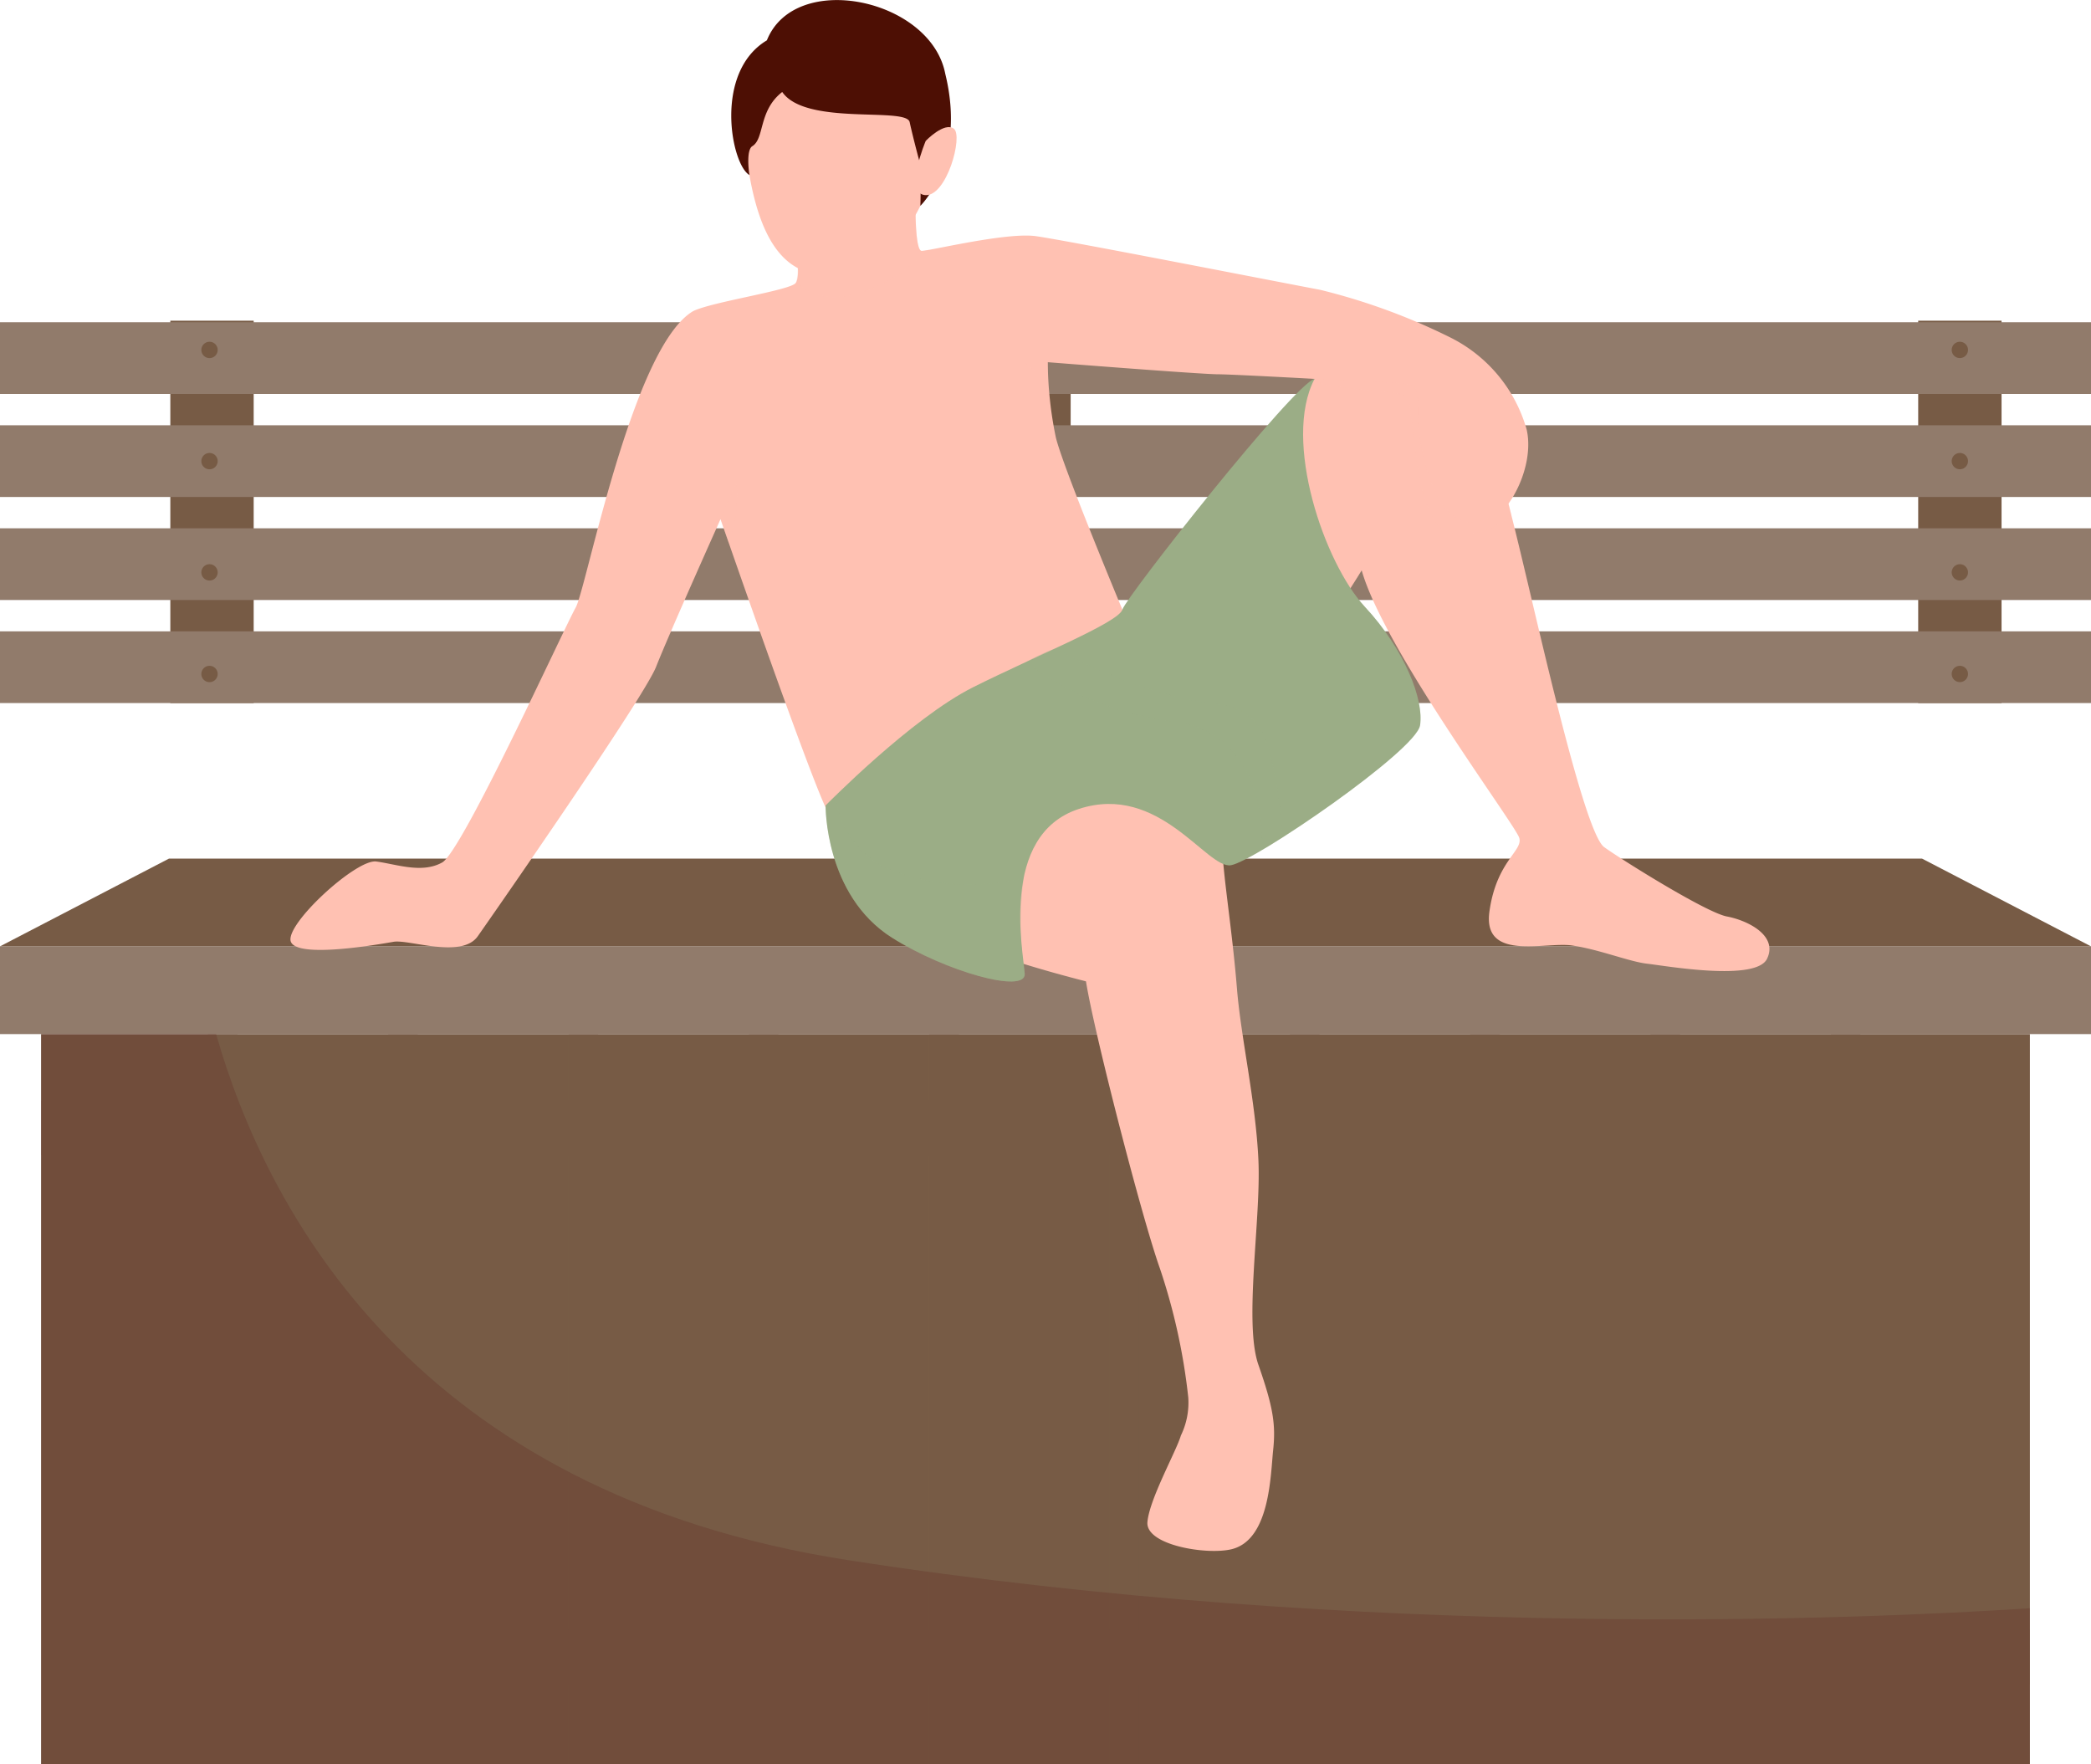 <?xml version="1.0" encoding="UTF-8"?>
<svg xmlns="http://www.w3.org/2000/svg" xmlns:xlink="http://www.w3.org/1999/xlink" id="sauna" width="125" height="105.459" viewBox="0 0 125 105.459">
  <defs>
    <clipPath id="clip-path">
      <rect id="長方形_6160" data-name="長方形 6160" width="125" height="105.459" fill="none"></rect>
    </clipPath>
    <clipPath id="clip-path-3">
      <rect id="長方形_6151" data-name="長方形 6151" width="118.889" height="43.642" fill="none"></rect>
    </clipPath>
    <clipPath id="clip-path-5">
      <rect id="長方形_6153" data-name="長方形 6153" width="7.956" height="6.69" fill="none"></rect>
    </clipPath>
    <clipPath id="clip-path-6">
      <rect id="長方形_6154" data-name="長方形 6154" width="0.988" height="3.589" fill="none"></rect>
    </clipPath>
    <clipPath id="clip-path-7">
      <rect id="長方形_6155" data-name="長方形 6155" width="1.32" height="0.623" fill="none"></rect>
    </clipPath>
    <clipPath id="clip-path-8">
      <rect id="長方形_6156" data-name="長方形 6156" width="11.776" height="9.279" fill="none"></rect>
    </clipPath>
    <clipPath id="clip-path-9">
      <rect id="長方形_6157" data-name="長方形 6157" width="15.341" height="12.058" fill="none"></rect>
    </clipPath>
    <clipPath id="clip-path-10">
      <rect id="長方形_6158" data-name="長方形 6158" width="11.903" height="11.113" fill="none"></rect>
    </clipPath>
  </defs>
  <g id="グループ_1845" data-name="グループ 1845" clip-path="url(#clip-path)">
    <rect id="長方形_6130" data-name="長方形 6130" width="4.983" height="22.857" transform="translate(10.182 19.171)" fill="#775b45"></rect>
    <rect id="長方形_6131" data-name="長方形 6131" width="4.983" height="22.857" transform="translate(59.021 19.171)" fill="#775b45"></rect>
    <rect id="長方形_6132" data-name="長方形 6132" width="4.983" height="22.857" transform="translate(114.67 19.171)" fill="#775b45"></rect>
    <rect id="長方形_6133" data-name="長方形 6133" width="125" height="4.287" transform="translate(0 37.741)" fill="#917b6b"></rect>
    <rect id="長方形_6134" data-name="長方形 6134" width="125" height="4.287" transform="translate(0 31.581)" fill="#917b6b"></rect>
    <rect id="長方形_6135" data-name="長方形 6135" width="125" height="4.287" transform="translate(0 25.422)" fill="#917b6b"></rect>
    <rect id="長方形_6136" data-name="長方形 6136" width="125" height="4.287" transform="translate(0 19.263)" fill="#917b6b"></rect>
    <g id="グループ_1844" data-name="グループ 1844">
      <g id="グループ_1843" data-name="グループ 1843" clip-path="url(#clip-path)">
        <path id="パス_70105" data-name="パス 70105" d="M44.311,74.04a.488.488,0,1,1-.487-.487.488.488,0,0,1,.487.487" transform="translate(-31.298 -53.122)" fill="#775b45"></path>
        <path id="パス_70106" data-name="パス 70106" d="M44.311,97.969a.488.488,0,1,1-.487-.487.488.488,0,0,1,.487.487" transform="translate(-31.298 -70.404)" fill="#775b45"></path>
        <path id="パス_70107" data-name="パス 70107" d="M44.311,121.9a.488.488,0,1,1-.487-.487.488.488,0,0,1,.487.487" transform="translate(-31.298 -87.685)" fill="#775b45"></path>
        <path id="パス_70108" data-name="パス 70108" d="M44.311,143.774a.488.488,0,1,1-.487-.487.488.488,0,0,1,.487.487" transform="translate(-31.298 -103.485)" fill="#775b45"></path>
        <path id="パス_70109" data-name="パス 70109" d="M220.664,74.04a.487.487,0,1,1-.487-.487.487.487,0,0,1,.487.487" transform="translate(-158.664 -53.122)" fill="#775b45"></path>
        <path id="パス_70110" data-name="パス 70110" d="M220.664,97.969a.487.487,0,1,1-.487-.487.487.487,0,0,1,.487.487" transform="translate(-158.664 -70.404)" fill="#775b45"></path>
        <path id="パス_70111" data-name="パス 70111" d="M220.664,121.9a.487.487,0,1,1-.487-.487.487.487,0,0,1,.487.487" transform="translate(-158.664 -87.685)" fill="#775b45"></path>
        <path id="パス_70112" data-name="パス 70112" d="M220.664,143.774a.487.487,0,1,1-.487-.487.487.487,0,0,1,.487.487" transform="translate(-158.664 -103.485)" fill="#775b45"></path>
        <path id="パス_70113" data-name="パス 70113" d="M421,74.04a.487.487,0,1,1-.487-.487.487.487,0,0,1,.487.487" transform="translate(-303.353 -53.122)" fill="#775b45"></path>
        <path id="パス_70114" data-name="パス 70114" d="M421,97.969a.487.487,0,1,1-.487-.487.487.487,0,0,1,.487.487" transform="translate(-303.353 -70.404)" fill="#775b45"></path>
        <path id="パス_70115" data-name="パス 70115" d="M421,121.9a.487.487,0,1,1-.487-.487.487.487,0,0,1,.487.487" transform="translate(-303.353 -87.685)" fill="#775b45"></path>
        <path id="パス_70116" data-name="パス 70116" d="M421,143.774a.487.487,0,1,1-.487-.487.487.487,0,0,1,.487.487" transform="translate(-303.353 -103.485)" fill="#775b45"></path>
        <rect id="長方形_6137" data-name="長方形 6137" width="118.889" height="43.642" transform="translate(2.457 61.817)" fill="#775b45"></rect>
        <rect id="長方形_6138" data-name="長方形 6138" width="125" height="5.245" transform="translate(0 56.572)" fill="#917b6b"></rect>
        <path id="パス_70117" data-name="パス 70117" d="M125,190.021H0l10.1-5.245H114.9Z" transform="translate(0 -133.449)" fill="#775b45"></path>
        <g id="グループ_1821" data-name="グループ 1821" transform="translate(2.457 61.817)" opacity="0.3" style="mix-blend-mode: multiply;isolation: isolate">
          <g id="グループ_1820" data-name="グループ 1820">
            <g id="グループ_1819" data-name="グループ 1819" clip-path="url(#clip-path-3)">
              <rect id="長方形_6139" data-name="長方形 6139" width="118.833" height="3.261" transform="translate(0 3.977)" fill="#775b45"></rect>
              <rect id="長方形_6140" data-name="長方形 6140" width="118.833" height="3.261" transform="translate(0.056 35.621)" fill="#775b45"></rect>
              <rect id="長方形_6141" data-name="長方形 6141" width="1.767" height="43.642" transform="translate(9.971)" fill="#775b45"></rect>
              <rect id="長方形_6142" data-name="長方形 6142" width="1.767" height="43.642" transform="translate(20.751)" fill="#775b45"></rect>
              <rect id="長方形_6143" data-name="長方形 6143" width="1.767" height="43.642" transform="translate(31.531)" fill="#775b45"></rect>
              <rect id="長方形_6144" data-name="長方形 6144" width="1.767" height="43.642" transform="translate(42.311)" fill="#775b45"></rect>
              <rect id="長方形_6145" data-name="長方形 6145" width="1.767" height="43.642" transform="translate(53.092)" fill="#775b45"></rect>
              <rect id="長方形_6146" data-name="長方形 6146" width="1.767" height="43.642" transform="translate(63.872)" fill="#775b45"></rect>
              <rect id="長方形_6147" data-name="長方形 6147" width="1.767" height="43.642" transform="translate(74.652)" fill="#775b45"></rect>
              <rect id="長方形_6148" data-name="長方形 6148" width="1.767" height="43.642" transform="translate(85.432)" fill="#775b45"></rect>
              <rect id="長方形_6149" data-name="長方形 6149" width="1.767" height="43.642" transform="translate(96.213)" fill="#775b45"></rect>
              <rect id="長方形_6150" data-name="長方形 6150" width="1.767" height="43.642" transform="translate(106.993)" fill="#775b45"></rect>
            </g>
          </g>
        </g>
        <g id="グループ_1824" data-name="グループ 1824" transform="translate(2.457 61.817)" opacity="0.3" style="mix-blend-mode: multiply;isolation: isolate">
          <g id="グループ_1823" data-name="グループ 1823">
            <g id="グループ_1822" data-name="グループ 1822" clip-path="url(#clip-path-3)">
              <path id="パス_70118" data-name="パス 70118" d="M57.107,253.992c-25.935-4.019-34.786-20.906-37.8-31.45H8.846v43.642H127.735v-9.32c-10.123.664-39.562,1.942-70.628-2.872" transform="translate(-8.846 -222.542)" fill="#602b25"></path>
            </g>
          </g>
        </g>
        <path id="パス_70119" data-name="パス 70119" d="M268.111,77.426s1.714-2.8,3.608-3.608c2.586-1.954,6.194-3.668,7.878-.481s3.127,9.622,4.51,15.455,3.127,12.869,4.029,13.531,6.074,3.909,7.337,4.149,3.067,1.143,2.406,2.526-6.074.421-7.156.3-2.886-.861-4.51-1.092-5.352.972-4.931-2.035,2.006-3.608,1.785-4.39-8.1-11.306-9.422-16a68.64,68.64,0,0,1-7.457,9.983s-.17-17.4,1.924-18.342" transform="translate(-192.243 -51.687)" fill="#ffc1b2"></path>
        <path id="パス_70120" data-name="パス 70120" d="M204.908,164.458s4.626,4.03,4.8,5.944.573,4.48.814,7.446,1.122,6.735,1.283,10.263-.882,9.709,0,12.231,1.042,3.565.882,5.088-.193,5.376-2.486,5.934c-1.483.361-5.152-.241-5.031-1.624s1.724-4.229,2-5.172a4.492,4.492,0,0,0,.441-2.285,36.425,36.425,0,0,0-1.694-7.7c-1.083-3.037-3.939-14.122-4.42-17.164-6.735-1.719-10.644-3.523-12.268-5.026s13.009-8.479,15.676-7.938" transform="translate(-136.577 -118.754)" fill="#ffc1b2"></path>
        <path id="パス_70121" data-name="パス 70121" d="M92.706,43.806s.321,1.443,0,1.884-5.011,1.123-6.134,1.684c-3.648,2.165-6.374,16.6-7.016,17.72s-6.764,14.553-7.978,15.234-2.743.1-3.946-.057-5.5,3.794-5.1,4.8,5.214.16,6.137,0,4.073,1.031,5.034-.331,9.943-14.271,10.664-16.115,3.849-8.82,3.849-8.82,5.513,15.963,6.475,17.63,18.3-10.414,18.3-10.414-4.25-10.1-4.731-12.108a22.771,22.771,0,0,1-.481-4.49s9.141.722,10.183.722,11.226.561,11.546.641.4,2.406.561,4.41,1.123,4.009,3.047,4.089,3.849-3.448,3.287-5.853a8.843,8.843,0,0,0-4.49-5.452,37.384,37.384,0,0,0-7.858-2.886c-2.566-.481-15.235-2.967-17-3.207s-6.334.882-6.816.882-.359-3.929-.359-3.929-7.314,2.975-7.177,3.969" transform="translate(-45.143 -28.771)" fill="#ffc1b2"></path>
        <path id="パス_70122" data-name="パス 70122" d="M177.667,107.036s5.107-5.216,8.836-7.081,8.676-3.856,8.909-4.634S205.642,81.863,206.9,81.528c-1.933,3.694.593,11.03,3,13.616s3.548,5.592,3.307,7.1-9.862,8.119-11.306,8.359-4.27-4.931-9.081-3.368-3.307,8.66-3.247,9.863-4.718-.13-7.938-2.165c-4.029-2.546-3.965-7.893-3.965-7.893" transform="translate(-128.315 -58.881)" fill="#9bad86"></path>
        <g id="グループ_1827" data-name="グループ 1827" transform="translate(47.562 11.066)" opacity="0.3" style="mix-blend-mode: multiply;isolation: isolate">
          <g id="グループ_1826" data-name="グループ 1826">
            <g id="グループ_1825" data-name="グループ 1825" clip-path="url(#clip-path-5)">
              <path id="パス_70123" data-name="パス 70123" d="M171.271,45.581c1.456,1.778,4.973.989,7.906-1.874a3.336,3.336,0,0,1-.417.058c-.481,0-.359-3.929-.359-3.929s-7.314,2.975-7.178,3.969a4.235,4.235,0,0,1,.048,1.776" transform="translate(-171.221 -39.837)" fill="#ffc1b2"></path>
            </g>
          </g>
        </g>
        <path id="パス_70124" data-name="パス 70124" d="M164.778,9.847s-5.212.082-4.25,6.923,3.769,7.171,6.415,6.511,6.334-6.1,4.089-10.056a6.441,6.441,0,0,0-6.254-3.379" transform="translate(-115.851 -7.09)" fill="#ffc1b2"></path>
        <path id="パス_70125" data-name="パス 70125" d="M168.591,9.576s-.365-1.356-.566-2.278-6.214.24-7.617-1.8c-1.443,1.122-1.042,2.806-1.8,3.247-.358.255-.2,1.5-.158,1.717-1.085-.594-2.167-6.127,1.04-8.051,1.684-4.21,9.8-2.486,10.664,2,1.283,5.222-1.489,7.895-1.489,7.895a21.59,21.59,0,0,0-.07-2.73" transform="translate(-113.646 0)" fill="#4d0f04"></path>
        <path id="パス_70126" data-name="パス 70126" d="M197.668,28.176s1.122-1.163,1.684-.722-.441,4.083-1.724,3.966.04-3.244.04-3.244" transform="translate(-142.327 -19.756)" fill="#ffc1b2"></path>
        <g id="グループ_1830" data-name="グループ 1830" transform="translate(43.073 28.805)" opacity="0.3" style="mix-blend-mode: multiply;isolation: isolate">
          <g id="グループ_1829" data-name="グループ 1829">
            <g id="グループ_1828" data-name="グループ 1828" clip-path="url(#clip-path-6)">
              <path id="パス_70127" data-name="パス 70127" d="M155.064,105.924l.946-2.226a7.777,7.777,0,0,1-.473,3.589Z" transform="translate(-155.064 -103.698)" fill="#ffc1b2"></path>
            </g>
          </g>
        </g>
        <g id="グループ_1833" data-name="グループ 1833" transform="translate(61.318 21.65)" opacity="0.3" style="mix-blend-mode: multiply;isolation: isolate">
          <g id="グループ_1832" data-name="グループ 1832">
            <g id="グループ_1831" data-name="グループ 1831" clip-path="url(#clip-path-7)">
              <path id="パス_70128" data-name="パス 70128" d="M222.065,77.94h-1.32c.144.551,1.32.623,1.32.623Z" transform="translate(-220.745 -77.94)" fill="#ffc1b2"></path>
            </g>
          </g>
        </g>
        <g id="グループ_1836" data-name="グループ 1836" transform="translate(78.582 22.647)" opacity="0.3" style="mix-blend-mode: multiply;isolation: isolate">
          <g id="グループ_1835" data-name="グループ 1835">
            <g id="グループ_1834" data-name="グループ 1834" clip-path="url(#clip-path-8)">
              <path id="パス_70129" data-name="パス 70129" d="M282.894,81.528s5.219.173,5.785.366.352,1.489.426,2.536,1.22,8.442,5.382,4.557l.183.723s-1.955,1.661-3.917.9-1.914-7.656-2.345-8.039-5.477-.4-5.514-1.038" transform="translate(-282.894 -81.528)" fill="#ffc1b2"></path>
            </g>
          </g>
        </g>
        <g id="グループ_1839" data-name="グループ 1839" transform="translate(61.318 38.753)" opacity="0.3" style="mix-blend-mode: multiply;isolation: isolate">
          <g id="グループ_1838" data-name="グループ 1838">
            <g id="グループ_1837" data-name="グループ 1837" clip-path="url(#clip-path-9)">
              <path id="パス_70130" data-name="パス 70130" d="M220.745,140.34a18.871,18.871,0,0,0,8.973,3.58c5.671.79,5.151,7.651,5.151,7.651l1.218-.749s-.268-5.466-1.631-6.9-2.015-.726-5.53-1.726a31.439,31.439,0,0,1-6.4-2.681,10.969,10.969,0,0,0-1.776.828" transform="translate(-220.745 -139.512)" fill="#9bad86"></path>
            </g>
          </g>
        </g>
        <g id="グループ_1842" data-name="グループ 1842" transform="translate(49.352 47.556)" opacity="0.3" style="mix-blend-mode: multiply;isolation: isolate">
          <g id="グループ_1841" data-name="グループ 1841">
            <g id="グループ_1840" data-name="グループ 1840" clip-path="url(#clip-path-10)">
              <path id="パス_70131" data-name="パス 70131" d="M189.512,176.121a13.282,13.282,0,0,1-7.632-.343,5.332,5.332,0,0,1-3.61-4.578c-.378.369-.6.6-.6.6s-.064,5.348,3.965,7.893c3.22,2.035,8,3.368,7.938,2.165a19.618,19.618,0,0,1-.057-5.737" transform="translate(-177.666 -171.2)" fill="#9bad86"></path>
            </g>
          </g>
        </g>
      </g>
    </g>
  </g>
</svg>

